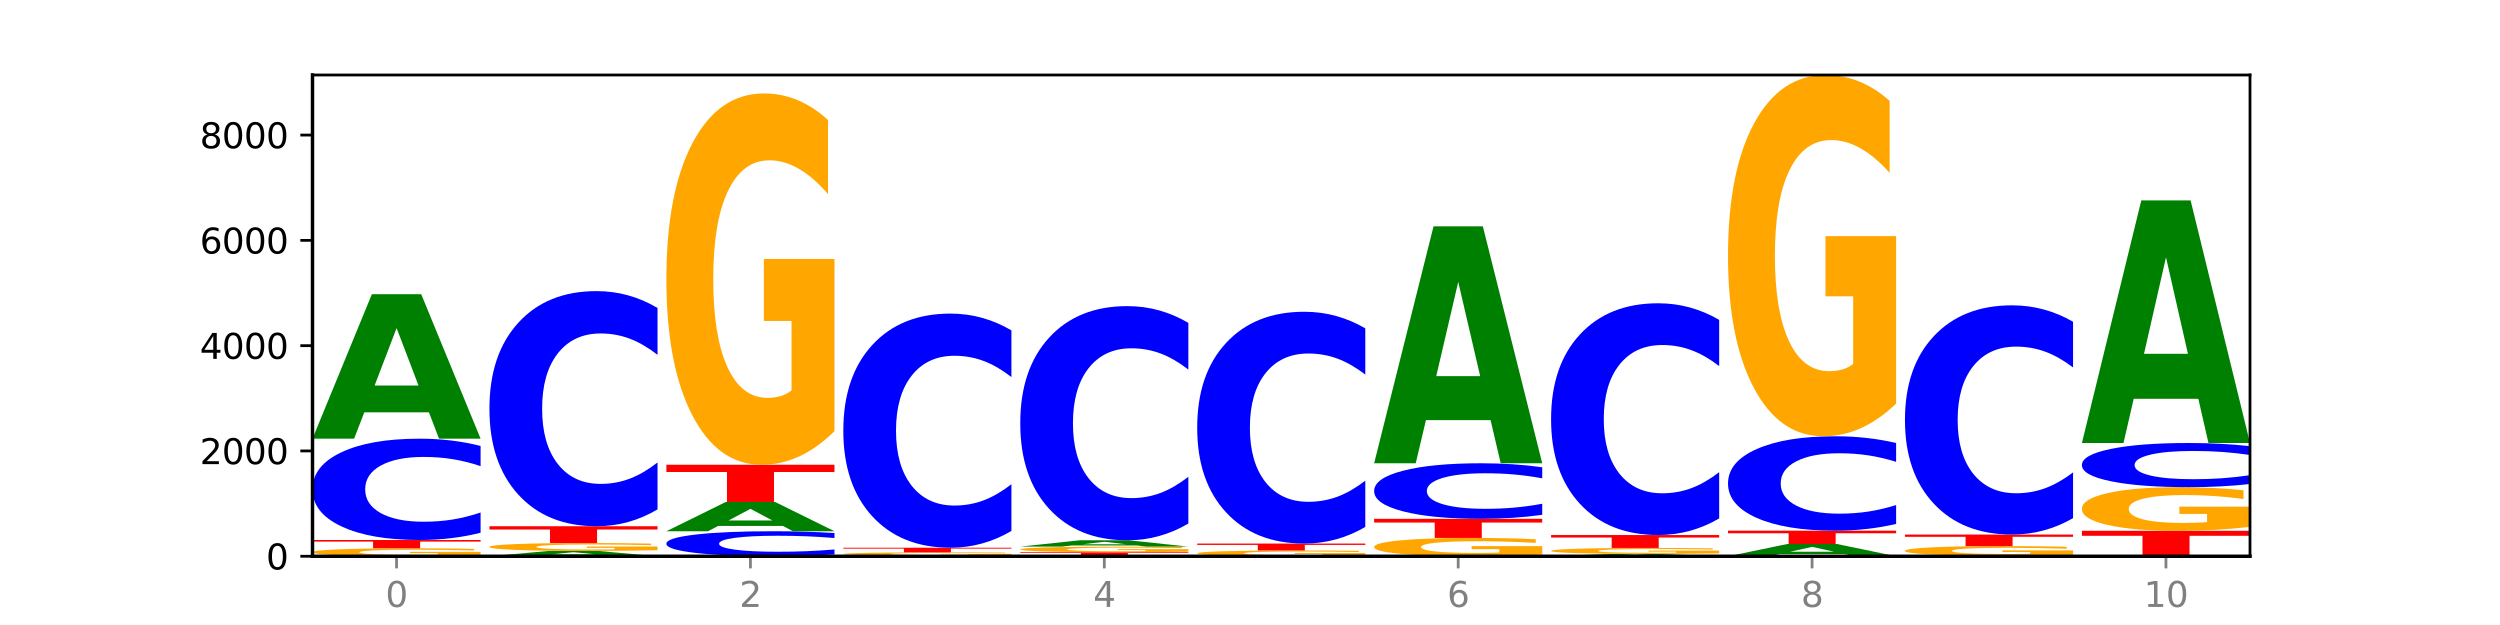 <?xml version="1.0" encoding="utf-8" standalone="no"?>
<!DOCTYPE svg PUBLIC "-//W3C//DTD SVG 1.1//EN"
  "http://www.w3.org/Graphics/SVG/1.1/DTD/svg11.dtd">
<svg xmlns:xlink="http://www.w3.org/1999/xlink" width="720pt" height="180pt" viewBox="0 0 720 180" xmlns="http://www.w3.org/2000/svg" version="1.1">
 <defs>
  <style type="text/css">*{stroke-linejoin: round; stroke-linecap: butt}</style>
 </defs>
 <g id="figure_1">
  <g id="patch_1">
   <path d="M 0 180 
L 720 180 
L 720 0 
L 0 0 
z
" style="fill: #ffffff"/>
  </g>
  <g id="axes_1">
   <g id="patch_2">
    <path d="M 90 160.2 
L 648 160.2 
L 648 21.6 
L 90 21.6 
z
" style="fill: #ffffff"/>
   </g>
   <g id="line2d_1">
    <path d="M 90 160.2 
L 648 160.2 
" clip-path="url(#pd603af365d)" style="fill: none; stroke: #000000; stroke-width: 0.5; stroke-linecap: square"/>
   </g>
   <g id="patch_3">
    <path d="M 138.411 159.993 
Q 133.529 160.096 128.277 160.148 
Q 123.026 160.2 117.428 160.2 
Q 104.777 160.2 97.389 159.892 
Q 90 159.583 90 159.056 
Q 90 158.522 97.519 158.216 
Q 105.048 157.91 118.144 157.91 
Q 123.189 157.91 127.811 157.952 
Q 132.444 157.993 136.545 158.075 
L 136.545 158.531 
Q 132.313 158.426 128.126 158.375 
Q 123.938 158.323 119.728 158.323 
Q 111.938 158.323 107.717 158.513 
Q 103.497 158.703 103.497 159.056 
Q 103.497 159.406 107.566 159.597 
Q 111.634 159.788 119.12 159.788 
Q 121.16 159.788 122.907 159.777 
Q 124.654 159.765 126.042 159.742 
L 126.042 159.313 
L 118.068 159.313 
L 118.068 158.932 
L 138.411 158.932 
L 138.411 159.993 
z
" clip-path="url(#pd603af365d)" style="fill: #ffa600"/>
   </g>
   <g id="patch_4">
    <path d="M 90 155.515 
L 138.411 155.515 
L 138.411 155.982 
L 120.994 155.982 
L 120.994 157.91 
L 107.45 157.91 
L 107.45 155.982 
L 90 155.982 
L 90 155.515 
z
" clip-path="url(#pd603af365d)" style="fill: #ff0000"/>
   </g>
   <g id="patch_5">
    <path d="M 138.411 153.424 
Q 134.361 154.46 129.983 154.985 
Q 125.604 155.515 120.835 155.515 
Q 106.613 155.515 98.306 151.586 
Q 90 147.657 90 140.938 
Q 90 134.194 98.306 130.271 
Q 106.613 126.342 120.835 126.342 
Q 125.604 126.342 129.983 126.873 
Q 134.361 127.397 138.411 128.433 
L 138.411 134.249 
Q 134.325 132.875 130.361 132.236 
Q 126.397 131.597 122.018 131.597 
Q 114.163 131.597 109.662 134.086 
Q 105.173 136.569 105.173 140.938 
Q 105.173 145.288 109.662 147.777 
Q 114.163 150.26 122.018 150.26 
Q 126.397 150.26 130.361 149.621 
Q 134.325 148.976 138.411 147.602 
L 138.411 153.424 
z
" clip-path="url(#pd603af365d)" style="fill: #0000ff"/>
   </g>
   <g id="patch_6">
    <path d="M 123.534 118.76 
L 104.916 118.76 
L 101.977 126.342 
L 90 126.342 
L 107.104 84.721 
L 121.307 84.721 
L 138.411 126.342 
L 126.444 126.342 
L 123.534 118.76 
z
M 107.886 111.035 
L 120.535 111.035 
L 114.22 94.48 
L 107.886 111.035 
z
" clip-path="url(#pd603af365d)" style="fill: #008000"/>
   </g>
   <g id="patch_7">
    <path d="M 174.493 159.921 
L 155.875 159.921 
L 152.935 160.2 
L 140.959 160.2 
L 158.063 158.669 
L 172.266 158.669 
L 189.37 160.2 
L 177.403 160.2 
L 174.493 159.921 
z
M 158.845 159.637 
L 171.494 159.637 
L 165.179 159.028 
L 158.845 159.637 
z
" clip-path="url(#pd603af365d)" style="fill: #008000"/>
   </g>
   <g id="patch_8">
    <path d="M 189.37 158.463 
Q 184.488 158.566 179.236 158.617 
Q 173.985 158.669 168.387 158.669 
Q 155.736 158.669 148.347 158.362 
Q 140.959 158.056 140.959 157.532 
Q 140.959 157.002 148.478 156.698 
Q 156.007 156.394 169.103 156.394 
Q 174.148 156.394 178.77 156.436 
Q 183.403 156.476 187.504 156.557 
L 187.504 157.011 
Q 183.272 156.907 179.084 156.856 
Q 174.896 156.804 170.687 156.804 
Q 162.897 156.804 158.676 156.993 
Q 154.456 157.181 154.456 157.532 
Q 154.456 157.88 158.524 158.07 
Q 162.593 158.259 170.079 158.259 
Q 172.119 158.259 173.866 158.248 
Q 175.613 158.237 177.001 158.213 
L 177.001 157.788 
L 169.027 157.788 
L 169.027 157.409 
L 189.37 157.409 
L 189.37 158.463 
z
" clip-path="url(#pd603af365d)" style="fill: #ffa600"/>
   </g>
   <g id="patch_9">
    <path d="M 140.959 151.557 
L 189.37 151.557 
L 189.37 152.501 
L 171.953 152.501 
L 171.953 156.394 
L 158.409 156.394 
L 158.409 152.501 
L 140.959 152.501 
L 140.959 151.557 
z
" clip-path="url(#pd603af365d)" style="fill: #ff0000"/>
   </g>
   <g id="patch_10">
    <path d="M 189.37 146.704 
Q 185.32 149.11 180.942 150.326 
Q 176.563 151.557 171.794 151.557 
Q 157.572 151.557 149.265 142.437 
Q 140.959 133.317 140.959 117.721 
Q 140.959 102.068 149.265 92.962 
Q 157.572 83.842 171.794 83.842 
Q 176.563 83.842 180.942 85.073 
Q 185.32 86.29 189.37 88.696 
L 189.37 102.194 
Q 185.284 99.005 181.32 97.522 
Q 177.356 96.039 172.977 96.039 
Q 165.122 96.039 160.621 101.816 
Q 156.132 107.579 156.132 117.721 
Q 156.132 127.82 160.621 133.597 
Q 165.122 139.36 172.977 139.36 
Q 177.356 139.36 181.32 137.877 
Q 185.284 136.381 189.37 133.191 
L 189.37 146.704 
z
" clip-path="url(#pd603af365d)" style="fill: #0000ff"/>
   </g>
   <g id="patch_11">
    <path d="M 240.329 159.684 
Q 236.279 159.94 231.9 160.069 
Q 227.522 160.2 222.753 160.2 
Q 208.53 160.2 200.224 159.23 
Q 191.918 158.26 191.918 156.601 
Q 191.918 154.936 200.224 153.968 
Q 208.53 152.998 222.753 152.998 
Q 227.522 152.998 231.9 153.129 
Q 236.279 153.258 240.329 153.514 
L 240.329 154.95 
Q 236.243 154.611 232.279 154.453 
Q 228.314 154.295 223.936 154.295 
Q 216.081 154.295 211.58 154.91 
Q 207.091 155.523 207.091 156.601 
Q 207.091 157.675 211.58 158.29 
Q 216.081 158.903 223.936 158.903 
Q 228.314 158.903 232.279 158.745 
Q 236.243 158.586 240.329 158.247 
L 240.329 159.684 
z
" clip-path="url(#pd603af365d)" style="fill: #0000ff"/>
   </g>
   <g id="patch_12">
    <path d="M 225.452 151.462 
L 206.834 151.462 
L 203.894 152.998 
L 191.918 152.998 
L 209.021 144.568 
L 223.225 144.568 
L 240.329 152.998 
L 228.362 152.998 
L 225.452 151.462 
z
M 209.803 149.897 
L 222.453 149.897 
L 216.138 146.544 
L 209.803 149.897 
z
" clip-path="url(#pd603af365d)" style="fill: #008000"/>
   </g>
   <g id="patch_13">
    <path d="M 191.918 133.848 
L 240.329 133.848 
L 240.329 135.938 
L 222.912 135.938 
L 222.912 144.568 
L 209.368 144.568 
L 209.368 135.938 
L 191.918 135.938 
L 191.918 133.848 
z
" clip-path="url(#pd603af365d)" style="fill: #ff0000"/>
   </g>
   <g id="patch_14">
    <path d="M 240.329 124.172 
Q 235.446 129.01 230.195 131.44 
Q 224.944 133.848 219.346 133.848 
Q 206.695 133.848 199.306 119.445 
Q 191.918 105.041 191.918 80.41 
Q 191.918 55.492 199.437 41.2 
Q 206.966 26.907 220.062 26.907 
Q 225.107 26.907 229.729 28.851 
Q 234.361 30.773 238.463 34.572 
L 238.463 55.89 
Q 234.231 51.008 230.043 48.6 
Q 225.855 46.17 221.646 46.17 
Q 213.856 46.17 209.635 55.05 
Q 205.415 63.909 205.415 80.41 
Q 205.415 96.757 209.483 105.682 
Q 213.552 114.585 221.038 114.585 
Q 223.078 114.585 224.825 114.077 
Q 226.571 113.546 227.96 112.442 
L 227.96 92.428 
L 219.986 92.428 
L 219.986 74.601 
L 240.329 74.601 
L 240.329 124.172 
z
" clip-path="url(#pd603af365d)" style="fill: #ffa600"/>
   </g>
   <g id="patch_15">
    <path d="M 276.411 160.17 
L 257.793 160.17 
L 254.853 160.2 
L 242.877 160.2 
L 259.98 160.033 
L 274.184 160.033 
L 291.288 160.2 
L 279.321 160.2 
L 276.411 160.17 
z
M 260.762 160.139 
L 273.412 160.139 
L 267.097 160.072 
L 260.762 160.139 
z
" clip-path="url(#pd603af365d)" style="fill: #008000"/>
   </g>
   <g id="patch_16">
    <path d="M 291.288 159.947 
Q 286.405 159.99 281.154 160.012 
Q 275.903 160.033 270.305 160.033 
Q 257.654 160.033 250.265 159.905 
Q 242.877 159.776 242.877 159.556 
Q 242.877 159.333 250.395 159.206 
Q 257.925 159.078 271.021 159.078 
Q 276.066 159.078 280.688 159.095 
Q 285.32 159.113 289.422 159.146 
L 289.422 159.337 
Q 285.19 159.293 281.002 159.272 
Q 276.814 159.25 272.605 159.25 
Q 264.815 159.25 260.594 159.329 
Q 256.374 159.408 256.374 159.556 
Q 256.374 159.702 260.442 159.782 
Q 264.511 159.861 271.997 159.861 
Q 274.037 159.861 275.784 159.857 
Q 277.53 159.852 278.919 159.842 
L 278.919 159.663 
L 270.945 159.663 
L 270.945 159.504 
L 291.288 159.504 
L 291.288 159.947 
z
" clip-path="url(#pd603af365d)" style="fill: #ffa600"/>
   </g>
   <g id="patch_17">
    <path d="M 242.877 157.744 
L 291.288 157.744 
L 291.288 158.004 
L 273.871 158.004 
L 273.871 159.078 
L 260.327 159.078 
L 260.327 158.004 
L 242.877 158.004 
L 242.877 157.744 
z
" clip-path="url(#pd603af365d)" style="fill: #ff0000"/>
   </g>
   <g id="patch_18">
    <path d="M 291.288 152.911 
Q 287.238 155.306 282.859 156.518 
Q 278.481 157.744 273.711 157.744 
Q 259.489 157.744 251.183 148.662 
Q 242.877 139.581 242.877 124.051 
Q 242.877 108.465 251.183 99.398 
Q 259.489 90.316 273.711 90.316 
Q 278.481 90.316 282.859 91.542 
Q 287.238 92.754 291.288 95.149 
L 291.288 108.59 
Q 287.202 105.415 283.237 103.938 
Q 279.273 102.462 274.895 102.462 
Q 267.04 102.462 262.539 108.214 
Q 258.05 113.953 258.05 124.051 
Q 258.05 134.107 262.539 139.86 
Q 267.04 145.598 274.895 145.598 
Q 279.273 145.598 283.237 144.122 
Q 287.202 142.631 291.288 139.456 
L 291.288 152.911 
z
" clip-path="url(#pd603af365d)" style="fill: #0000ff"/>
   </g>
   <g id="patch_19">
    <path d="M 293.836 159.048 
L 342.247 159.048 
L 342.247 159.272 
L 324.83 159.272 
L 324.83 160.2 
L 311.286 160.2 
L 311.286 159.272 
L 293.836 159.272 
L 293.836 159.048 
z
" clip-path="url(#pd603af365d)" style="fill: #ff0000"/>
   </g>
   <g id="patch_20">
    <path d="M 342.247 158.901 
Q 337.364 158.974 332.113 159.011 
Q 326.862 159.048 321.263 159.048 
Q 308.613 159.048 301.224 158.829 
Q 293.836 158.611 293.836 158.237 
Q 293.836 157.859 301.354 157.642 
Q 308.884 157.425 321.98 157.425 
Q 327.025 157.425 331.647 157.455 
Q 336.279 157.484 340.38 157.542 
L 340.38 157.865 
Q 336.149 157.791 331.961 157.754 
Q 327.773 157.718 323.564 157.718 
Q 315.774 157.718 311.553 157.852 
Q 307.333 157.987 307.333 158.237 
Q 307.333 158.485 311.401 158.62 
Q 315.47 158.755 322.956 158.755 
Q 324.996 158.755 326.742 158.748 
Q 328.489 158.74 329.878 158.723 
L 329.878 158.419 
L 321.904 158.419 
L 321.904 158.149 
L 342.247 158.149 
L 342.247 158.901 
z
" clip-path="url(#pd603af365d)" style="fill: #ffa600"/>
   </g>
   <g id="patch_21">
    <path d="M 327.37 157.094 
L 308.752 157.094 
L 305.812 157.425 
L 293.836 157.425 
L 310.939 155.606 
L 325.143 155.606 
L 342.247 157.425 
L 330.28 157.425 
L 327.37 157.094 
z
M 311.721 156.756 
L 324.371 156.756 
L 318.056 156.032 
L 311.721 156.756 
z
" clip-path="url(#pd603af365d)" style="fill: #008000"/>
   </g>
   <g id="patch_22">
    <path d="M 342.247 150.772 
Q 338.197 153.168 333.818 154.38 
Q 329.439 155.606 324.67 155.606 
Q 310.448 155.606 302.142 146.522 
Q 293.836 137.439 293.836 121.905 
Q 293.836 106.316 302.142 97.247 
Q 310.448 88.163 324.67 88.163 
Q 329.439 88.163 333.818 89.389 
Q 338.197 90.601 342.247 92.997 
L 342.247 106.441 
Q 338.16 103.265 334.196 101.788 
Q 330.232 100.311 325.853 100.311 
Q 317.998 100.311 313.498 106.065 
Q 309.009 111.805 309.009 121.905 
Q 309.009 131.964 313.498 137.718 
Q 317.998 143.457 325.853 143.457 
Q 330.232 143.457 334.196 141.981 
Q 338.16 140.49 342.247 137.314 
L 342.247 150.772 
z
" clip-path="url(#pd603af365d)" style="fill: #0000ff"/>
   </g>
   <g id="patch_23">
    <path d="M 393.205 160.049 
Q 388.323 160.125 383.072 160.162 
Q 377.821 160.2 372.222 160.2 
Q 359.572 160.2 352.183 159.975 
Q 344.795 159.751 344.795 159.367 
Q 344.795 158.978 352.313 158.755 
Q 359.843 158.532 372.938 158.532 
Q 377.983 158.532 382.605 158.562 
Q 387.238 158.592 391.339 158.652 
L 391.339 158.984 
Q 387.108 158.908 382.92 158.87 
Q 378.732 158.833 374.522 158.833 
Q 366.732 158.833 362.512 158.971 
Q 358.291 159.109 358.291 159.367 
Q 358.291 159.622 362.36 159.761 
Q 366.429 159.9 373.915 159.9 
Q 375.955 159.9 377.701 159.892 
Q 379.448 159.883 380.837 159.866 
L 380.837 159.554 
L 372.862 159.554 
L 372.862 159.276 
L 393.205 159.276 
L 393.205 160.049 
z
" clip-path="url(#pd603af365d)" style="fill: #ffa600"/>
   </g>
   <g id="patch_24">
    <path d="M 344.795 156.546 
L 393.205 156.546 
L 393.205 156.933 
L 375.789 156.933 
L 375.789 158.532 
L 362.245 158.532 
L 362.245 156.933 
L 344.795 156.933 
L 344.795 156.546 
z
" clip-path="url(#pd603af365d)" style="fill: #ff0000"/>
   </g>
   <g id="patch_25">
    <path d="M 393.205 151.761 
Q 389.156 154.132 384.777 155.332 
Q 380.398 156.546 375.629 156.546 
Q 361.407 156.546 353.101 147.554 
Q 344.795 138.563 344.795 123.186 
Q 344.795 107.755 353.101 98.777 
Q 361.407 89.786 375.629 89.786 
Q 380.398 89.786 384.777 90.999 
Q 389.156 92.199 393.205 94.571 
L 393.205 107.879 
Q 389.119 104.735 385.155 103.273 
Q 381.191 101.811 376.812 101.811 
Q 368.957 101.811 364.457 107.506 
Q 359.968 113.188 359.968 123.186 
Q 359.968 133.143 364.457 138.839 
Q 368.957 144.52 376.812 144.52 
Q 381.191 144.52 385.155 143.059 
Q 389.119 141.583 393.205 138.439 
L 393.205 151.761 
z
" clip-path="url(#pd603af365d)" style="fill: #0000ff"/>
   </g>
   <g id="patch_26">
    <path d="M 444.164 159.723 
Q 439.282 159.961 434.031 160.081 
Q 428.78 160.2 423.181 160.2 
Q 410.531 160.2 403.142 159.489 
Q 395.753 158.779 395.753 157.563 
Q 395.753 156.334 403.272 155.629 
Q 410.802 154.923 423.897 154.923 
Q 428.942 154.923 433.564 155.019 
Q 438.197 155.114 442.298 155.302 
L 442.298 156.354 
Q 438.067 156.113 433.879 155.994 
Q 429.691 155.874 425.481 155.874 
Q 417.691 155.874 413.471 156.312 
Q 409.25 156.749 409.25 157.563 
Q 409.25 158.37 413.319 158.81 
Q 417.388 159.25 424.874 159.25 
Q 426.914 159.25 428.66 159.224 
Q 430.407 159.198 431.796 159.144 
L 431.796 158.156 
L 423.821 158.156 
L 423.821 157.277 
L 444.164 157.277 
L 444.164 159.723 
z
" clip-path="url(#pd603af365d)" style="fill: #ffa600"/>
   </g>
   <g id="patch_27">
    <path d="M 395.753 149.419 
L 444.164 149.419 
L 444.164 150.493 
L 426.748 150.493 
L 426.748 154.923 
L 413.204 154.923 
L 413.204 150.493 
L 395.753 150.493 
L 395.753 149.419 
z
" clip-path="url(#pd603af365d)" style="fill: #ff0000"/>
   </g>
   <g id="patch_28">
    <path d="M 444.164 148.273 
Q 440.115 148.841 435.736 149.129 
Q 431.357 149.419 426.588 149.419 
Q 412.366 149.419 404.06 147.265 
Q 395.753 145.111 395.753 141.426 
Q 395.753 137.729 404.06 135.578 
Q 412.366 133.423 426.588 133.423 
Q 431.357 133.423 435.736 133.714 
Q 440.115 134.001 444.164 134.57 
L 444.164 137.758 
Q 440.078 137.005 436.114 136.655 
Q 432.15 136.305 427.771 136.305 
Q 419.916 136.305 415.415 137.669 
Q 410.927 139.031 410.927 141.426 
Q 410.927 143.812 415.415 145.177 
Q 419.916 146.538 427.771 146.538 
Q 432.15 146.538 436.114 146.188 
Q 440.078 145.834 444.164 145.081 
L 444.164 148.273 
z
" clip-path="url(#pd603af365d)" style="fill: #0000ff"/>
   </g>
   <g id="patch_29">
    <path d="M 429.288 120.994 
L 410.67 120.994 
L 407.73 133.423 
L 395.753 133.423 
L 412.857 65.192 
L 427.061 65.192 
L 444.164 133.423 
L 432.198 133.423 
L 429.288 120.994 
z
M 413.639 108.33 
L 426.289 108.33 
L 419.974 81.19 
L 413.639 108.33 
z
" clip-path="url(#pd603af365d)" style="fill: #008000"/>
   </g>
   <g id="patch_30">
    <path d="M 480.247 160.078 
L 461.629 160.078 
L 458.689 160.2 
L 446.712 160.2 
L 463.816 159.533 
L 478.02 159.533 
L 495.123 160.2 
L 483.157 160.2 
L 480.247 160.078 
z
M 464.598 159.955 
L 477.248 159.955 
L 470.933 159.689 
L 464.598 159.955 
z
" clip-path="url(#pd603af365d)" style="fill: #008000"/>
   </g>
   <g id="patch_31">
    <path d="M 495.123 159.376 
Q 490.241 159.455 484.99 159.494 
Q 479.739 159.533 474.14 159.533 
Q 461.489 159.533 454.101 159.3 
Q 446.712 159.067 446.712 158.669 
Q 446.712 158.266 454.231 158.035 
Q 461.761 157.804 474.856 157.804 
Q 479.901 157.804 484.523 157.836 
Q 489.156 157.867 493.257 157.928 
L 493.257 158.273 
Q 489.026 158.194 484.838 158.155 
Q 480.65 158.116 476.44 158.116 
Q 468.65 158.116 464.43 158.259 
Q 460.209 158.402 460.209 158.669 
Q 460.209 158.933 464.278 159.078 
Q 468.346 159.221 475.833 159.221 
Q 477.872 159.221 479.619 159.213 
Q 481.366 159.205 482.755 159.187 
L 482.755 158.863 
L 474.78 158.863 
L 474.78 158.575 
L 495.123 158.575 
L 495.123 159.376 
z
" clip-path="url(#pd603af365d)" style="fill: #ffa600"/>
   </g>
   <g id="patch_32">
    <path d="M 446.712 154.09 
L 495.123 154.09 
L 495.123 154.814 
L 477.707 154.814 
L 477.707 157.804 
L 464.163 157.804 
L 464.163 154.814 
L 446.712 154.814 
L 446.712 154.09 
z
" clip-path="url(#pd603af365d)" style="fill: #ff0000"/>
   </g>
   <g id="patch_33">
    <path d="M 495.123 149.305 
Q 491.074 151.677 486.695 152.876 
Q 482.316 154.09 477.547 154.09 
Q 463.325 154.09 455.019 145.1 
Q 446.712 136.111 446.712 120.738 
Q 446.712 105.309 455.019 96.334 
Q 463.325 87.344 477.547 87.344 
Q 482.316 87.344 486.695 88.558 
Q 491.074 89.757 495.123 92.129 
L 495.123 105.434 
Q 491.037 102.29 487.073 100.829 
Q 483.109 99.367 478.73 99.367 
Q 470.875 99.367 466.374 105.061 
Q 461.886 110.742 461.886 120.738 
Q 461.886 130.692 466.374 136.386 
Q 470.875 142.067 478.73 142.067 
Q 483.109 142.067 487.073 140.605 
Q 491.037 139.13 495.123 135.987 
L 495.123 149.305 
z
" clip-path="url(#pd603af365d)" style="fill: #0000ff"/>
   </g>
   <g id="patch_34">
    <path d="M 531.206 159.556 
L 512.587 159.556 
L 509.648 160.2 
L 497.671 160.2 
L 514.775 156.667 
L 528.979 156.667 
L 546.082 160.2 
L 534.116 160.2 
L 531.206 159.556 
z
M 515.557 158.901 
L 528.206 158.901 
L 521.892 157.495 
L 515.557 158.901 
z
" clip-path="url(#pd603af365d)" style="fill: #008000"/>
   </g>
   <g id="patch_35">
    <path d="M 497.671 152.831 
L 546.082 152.831 
L 546.082 153.579 
L 528.666 153.579 
L 528.666 156.667 
L 515.122 156.667 
L 515.122 153.579 
L 497.671 153.579 
L 497.671 152.831 
z
" clip-path="url(#pd603af365d)" style="fill: #ff0000"/>
   </g>
   <g id="patch_36">
    <path d="M 546.082 150.882 
Q 542.033 151.848 537.654 152.337 
Q 533.275 152.831 528.506 152.831 
Q 514.284 152.831 505.978 149.17 
Q 497.671 145.508 497.671 139.246 
Q 497.671 132.962 505.978 129.306 
Q 514.284 125.645 528.506 125.645 
Q 533.275 125.645 537.654 126.139 
Q 542.033 126.628 546.082 127.593 
L 546.082 133.013 
Q 541.996 131.732 538.032 131.137 
Q 534.068 130.542 529.689 130.542 
Q 521.834 130.542 517.333 132.861 
Q 512.845 135.175 512.845 139.246 
Q 512.845 143.301 517.333 145.62 
Q 521.834 147.934 529.689 147.934 
Q 534.068 147.934 538.032 147.339 
Q 541.996 146.738 546.082 145.457 
L 546.082 150.882 
z
" clip-path="url(#pd603af365d)" style="fill: #0000ff"/>
   </g>
   <g id="patch_37">
    <path d="M 546.082 116.231 
Q 541.2 120.938 535.949 123.302 
Q 530.697 125.645 525.099 125.645 
Q 512.448 125.645 505.06 111.632 
Q 497.671 97.619 497.671 73.655 
Q 497.671 49.411 505.19 35.506 
Q 512.72 21.6 525.815 21.6 
Q 530.86 21.6 535.482 23.491 
Q 540.115 25.361 544.216 29.058 
L 544.216 49.798 
Q 539.985 45.048 535.797 42.706 
Q 531.609 40.341 527.399 40.341 
Q 519.609 40.341 515.389 48.981 
Q 511.168 57.6 511.168 73.655 
Q 511.168 89.559 515.237 98.242 
Q 519.305 106.903 526.792 106.903 
Q 528.831 106.903 530.578 106.409 
Q 532.325 105.893 533.714 104.819 
L 533.714 85.346 
L 525.739 85.346 
L 525.739 68.002 
L 546.082 68.002 
L 546.082 116.231 
z
" clip-path="url(#pd603af365d)" style="fill: #ffa600"/>
   </g>
   <g id="patch_38">
    <path d="M 582.164 160.172 
L 563.546 160.172 
L 560.607 160.2 
L 548.63 160.2 
L 565.734 160.048 
L 579.937 160.048 
L 597.041 160.2 
L 585.074 160.2 
L 582.164 160.172 
z
M 566.516 160.144 
L 579.165 160.144 
L 572.85 160.084 
L 566.516 160.144 
z
" clip-path="url(#pd603af365d)" style="fill: #008000"/>
   </g>
   <g id="patch_39">
    <path d="M 597.041 159.797 
Q 592.159 159.923 586.908 159.986 
Q 581.656 160.048 576.058 160.048 
Q 563.407 160.048 556.019 159.675 
Q 548.63 159.301 548.63 158.662 
Q 548.63 158.015 556.149 157.644 
Q 563.679 157.274 576.774 157.274 
Q 581.819 157.274 586.441 157.324 
Q 591.074 157.374 595.175 157.473 
L 595.175 158.026 
Q 590.944 157.899 586.756 157.837 
Q 582.568 157.773 578.358 157.773 
Q 570.568 157.773 566.348 158.004 
Q 562.127 158.234 562.127 158.662 
Q 562.127 159.086 566.196 159.318 
Q 570.264 159.549 577.75 159.549 
Q 579.79 159.549 581.537 159.535 
Q 583.284 159.522 584.673 159.493 
L 584.673 158.974 
L 576.698 158.974 
L 576.698 158.511 
L 597.041 158.511 
L 597.041 159.797 
z
" clip-path="url(#pd603af365d)" style="fill: #ffa600"/>
   </g>
   <g id="patch_40">
    <path d="M 548.63 153.953 
L 597.041 153.953 
L 597.041 154.601 
L 579.624 154.601 
L 579.624 157.274 
L 566.081 157.274 
L 566.081 154.601 
L 548.63 154.601 
L 548.63 153.953 
z
" clip-path="url(#pd603af365d)" style="fill: #ff0000"/>
   </g>
   <g id="patch_41">
    <path d="M 597.041 149.221 
Q 592.992 151.567 588.613 152.753 
Q 584.234 153.953 579.465 153.953 
Q 565.243 153.953 556.936 145.062 
Q 548.63 136.17 548.63 120.965 
Q 548.63 105.705 556.936 96.827 
Q 565.243 87.936 579.465 87.936 
Q 584.234 87.936 588.613 89.136 
Q 592.992 90.322 597.041 92.668 
L 597.041 105.828 
Q 592.955 102.718 588.991 101.273 
Q 585.027 99.827 580.648 99.827 
Q 572.793 99.827 568.292 105.459 
Q 563.804 111.078 563.804 120.965 
Q 563.804 130.811 568.292 136.443 
Q 572.793 142.061 580.648 142.061 
Q 585.027 142.061 588.991 140.616 
Q 592.955 139.157 597.041 136.048 
L 597.041 149.221 
z
" clip-path="url(#pd603af365d)" style="fill: #0000ff"/>
   </g>
   <g id="patch_42">
    <path d="M 599.589 152.877 
L 648 152.877 
L 648 154.305 
L 630.583 154.305 
L 630.583 160.2 
L 617.04 160.2 
L 617.04 154.305 
L 599.589 154.305 
L 599.589 152.877 
z
" clip-path="url(#pd603af365d)" style="fill: #ff0000"/>
   </g>
   <g id="patch_43">
    <path d="M 648 151.739 
Q 643.118 152.308 637.866 152.594 
Q 632.615 152.877 627.017 152.877 
Q 614.366 152.877 606.978 151.184 
Q 599.589 149.491 599.589 146.596 
Q 599.589 143.667 607.108 141.987 
Q 614.637 140.307 627.733 140.307 
Q 632.778 140.307 637.4 140.535 
Q 642.033 140.761 646.134 141.208 
L 646.134 143.713 
Q 641.903 143.14 637.715 142.857 
Q 633.527 142.571 629.317 142.571 
Q 621.527 142.571 617.306 143.615 
Q 613.086 144.656 613.086 146.596 
Q 613.086 148.517 617.155 149.566 
Q 621.223 150.612 628.709 150.612 
Q 630.749 150.612 632.496 150.553 
Q 634.243 150.49 635.631 150.361 
L 635.631 148.008 
L 627.657 148.008 
L 627.657 145.913 
L 648 145.913 
L 648 151.739 
z
" clip-path="url(#pd603af365d)" style="fill: #ffa600"/>
   </g>
   <g id="patch_44">
    <path d="M 648 139.395 
Q 643.951 139.847 639.572 140.076 
Q 635.193 140.307 630.424 140.307 
Q 616.202 140.307 607.895 138.594 
Q 599.589 136.88 599.589 133.95 
Q 599.589 131.01 607.895 129.299 
Q 616.202 127.586 630.424 127.586 
Q 635.193 127.586 639.572 127.817 
Q 643.951 128.045 648 128.497 
L 648 131.033 
Q 643.914 130.434 639.95 130.156 
Q 635.986 129.877 631.607 129.877 
Q 623.752 129.877 619.251 130.962 
Q 614.762 132.045 614.762 133.95 
Q 614.762 135.847 619.251 136.933 
Q 623.752 138.015 631.607 138.015 
Q 635.986 138.015 639.95 137.737 
Q 643.914 137.456 648 136.857 
L 648 139.395 
z
" clip-path="url(#pd603af365d)" style="fill: #0000ff"/>
   </g>
   <g id="patch_45">
    <path d="M 633.123 114.858 
L 614.505 114.858 
L 611.566 127.586 
L 599.589 127.586 
L 616.693 57.717 
L 630.896 57.717 
L 648 127.586 
L 636.033 127.586 
L 633.123 114.858 
z
M 617.475 101.89 
L 630.124 101.89 
L 623.809 74.099 
L 617.475 101.89 
z
" clip-path="url(#pd603af365d)" style="fill: #008000"/>
   </g>
   <g id="matplotlib.axis_1">
    <g id="xtick_1">
     <g id="line2d_2">
      <defs>
       <path id="m65ada1815d" d="M 0 0 
L 0 3.5 
" style="stroke: #808080; stroke-width: 0.8"/>
      </defs>
      <g>
       <use xlink:href="#m65ada1815d" x="114.205" y="160.2" style="fill: #808080; stroke: #808080; stroke-width: 0.8"/>
      </g>
     </g>
     <g id="text_1">
      <!-- 0 -->
      <g style="fill: #808080" transform="translate(111.024 174.798) scale(0.1 -0.1)">
       <defs>
        <path id="DejaVuSans-30" d="M 2034 4250 
Q 1547 4250 1301 3770 
Q 1056 3291 1056 2328 
Q 1056 1369 1301 889 
Q 1547 409 2034 409 
Q 2525 409 2770 889 
Q 3016 1369 3016 2328 
Q 3016 3291 2770 3770 
Q 2525 4250 2034 4250 
z
M 2034 4750 
Q 2819 4750 3233 4129 
Q 3647 3509 3647 2328 
Q 3647 1150 3233 529 
Q 2819 -91 2034 -91 
Q 1250 -91 836 529 
Q 422 1150 422 2328 
Q 422 3509 836 4129 
Q 1250 4750 2034 4750 
z
" transform="scale(0.016)"/>
       </defs>
       <use xlink:href="#DejaVuSans-30"/>
      </g>
     </g>
    </g>
    <g id="xtick_2">
     <g id="line2d_3">
      <g>
       <use xlink:href="#m65ada1815d" x="216.123" y="160.2" style="fill: #808080; stroke: #808080; stroke-width: 0.8"/>
      </g>
     </g>
     <g id="text_2">
      <!-- 2 -->
      <g style="fill: #808080" transform="translate(212.942 174.798) scale(0.1 -0.1)">
       <defs>
        <path id="DejaVuSans-32" d="M 1228 531 
L 3431 531 
L 3431 0 
L 469 0 
L 469 531 
Q 828 903 1448 1529 
Q 2069 2156 2228 2338 
Q 2531 2678 2651 2914 
Q 2772 3150 2772 3378 
Q 2772 3750 2511 3984 
Q 2250 4219 1831 4219 
Q 1534 4219 1204 4116 
Q 875 4013 500 3803 
L 500 4441 
Q 881 4594 1212 4672 
Q 1544 4750 1819 4750 
Q 2544 4750 2975 4387 
Q 3406 4025 3406 3419 
Q 3406 3131 3298 2873 
Q 3191 2616 2906 2266 
Q 2828 2175 2409 1742 
Q 1991 1309 1228 531 
z
" transform="scale(0.016)"/>
       </defs>
       <use xlink:href="#DejaVuSans-32"/>
      </g>
     </g>
    </g>
    <g id="xtick_3">
     <g id="line2d_4">
      <g>
       <use xlink:href="#m65ada1815d" x="318.041" y="160.2" style="fill: #808080; stroke: #808080; stroke-width: 0.8"/>
      </g>
     </g>
     <g id="text_3">
      <!-- 4 -->
      <g style="fill: #808080" transform="translate(314.86 174.798) scale(0.1 -0.1)">
       <defs>
        <path id="DejaVuSans-34" d="M 2419 4116 
L 825 1625 
L 2419 1625 
L 2419 4116 
z
M 2253 4666 
L 3047 4666 
L 3047 1625 
L 3713 1625 
L 3713 1100 
L 3047 1100 
L 3047 0 
L 2419 0 
L 2419 1100 
L 313 1100 
L 313 1709 
L 2253 4666 
z
" transform="scale(0.016)"/>
       </defs>
       <use xlink:href="#DejaVuSans-34"/>
      </g>
     </g>
    </g>
    <g id="xtick_4">
     <g id="line2d_5">
      <g>
       <use xlink:href="#m65ada1815d" x="419.959" y="160.2" style="fill: #808080; stroke: #808080; stroke-width: 0.8"/>
      </g>
     </g>
     <g id="text_4">
      <!-- 6 -->
      <g style="fill: #808080" transform="translate(416.778 174.798) scale(0.1 -0.1)">
       <defs>
        <path id="DejaVuSans-36" d="M 2113 2584 
Q 1688 2584 1439 2293 
Q 1191 2003 1191 1497 
Q 1191 994 1439 701 
Q 1688 409 2113 409 
Q 2538 409 2786 701 
Q 3034 994 3034 1497 
Q 3034 2003 2786 2293 
Q 2538 2584 2113 2584 
z
M 3366 4563 
L 3366 3988 
Q 3128 4100 2886 4159 
Q 2644 4219 2406 4219 
Q 1781 4219 1451 3797 
Q 1122 3375 1075 2522 
Q 1259 2794 1537 2939 
Q 1816 3084 2150 3084 
Q 2853 3084 3261 2657 
Q 3669 2231 3669 1497 
Q 3669 778 3244 343 
Q 2819 -91 2113 -91 
Q 1303 -91 875 529 
Q 447 1150 447 2328 
Q 447 3434 972 4092 
Q 1497 4750 2381 4750 
Q 2619 4750 2861 4703 
Q 3103 4656 3366 4563 
z
" transform="scale(0.016)"/>
       </defs>
       <use xlink:href="#DejaVuSans-36"/>
      </g>
     </g>
    </g>
    <g id="xtick_5">
     <g id="line2d_6">
      <g>
       <use xlink:href="#m65ada1815d" x="521.877" y="160.2" style="fill: #808080; stroke: #808080; stroke-width: 0.8"/>
      </g>
     </g>
     <g id="text_5">
      <!-- 8 -->
      <g style="fill: #808080" transform="translate(518.695 174.798) scale(0.1 -0.1)">
       <defs>
        <path id="DejaVuSans-38" d="M 2034 2216 
Q 1584 2216 1326 1975 
Q 1069 1734 1069 1313 
Q 1069 891 1326 650 
Q 1584 409 2034 409 
Q 2484 409 2743 651 
Q 3003 894 3003 1313 
Q 3003 1734 2745 1975 
Q 2488 2216 2034 2216 
z
M 1403 2484 
Q 997 2584 770 2862 
Q 544 3141 544 3541 
Q 544 4100 942 4425 
Q 1341 4750 2034 4750 
Q 2731 4750 3128 4425 
Q 3525 4100 3525 3541 
Q 3525 3141 3298 2862 
Q 3072 2584 2669 2484 
Q 3125 2378 3379 2068 
Q 3634 1759 3634 1313 
Q 3634 634 3220 271 
Q 2806 -91 2034 -91 
Q 1263 -91 848 271 
Q 434 634 434 1313 
Q 434 1759 690 2068 
Q 947 2378 1403 2484 
z
M 1172 3481 
Q 1172 3119 1398 2916 
Q 1625 2713 2034 2713 
Q 2441 2713 2670 2916 
Q 2900 3119 2900 3481 
Q 2900 3844 2670 4047 
Q 2441 4250 2034 4250 
Q 1625 4250 1398 4047 
Q 1172 3844 1172 3481 
z
" transform="scale(0.016)"/>
       </defs>
       <use xlink:href="#DejaVuSans-38"/>
      </g>
     </g>
    </g>
    <g id="xtick_6">
     <g id="line2d_7">
      <g>
       <use xlink:href="#m65ada1815d" x="623.795" y="160.2" style="fill: #808080; stroke: #808080; stroke-width: 0.8"/>
      </g>
     </g>
     <g id="text_6">
      <!-- 10 -->
      <g style="fill: #808080" transform="translate(617.432 174.798) scale(0.1 -0.1)">
       <defs>
        <path id="DejaVuSans-31" d="M 794 531 
L 1825 531 
L 1825 4091 
L 703 3866 
L 703 4441 
L 1819 4666 
L 2450 4666 
L 2450 531 
L 3481 531 
L 3481 0 
L 794 0 
L 794 531 
z
" transform="scale(0.016)"/>
       </defs>
       <use xlink:href="#DejaVuSans-31"/>
       <use xlink:href="#DejaVuSans-30" x="63.623"/>
      </g>
     </g>
    </g>
   </g>
   <g id="matplotlib.axis_2">
    <g id="ytick_1">
     <g id="line2d_8">
      <defs>
       <path id="m4d103114e1" d="M 0 0 
L -3.5 0 
" style="stroke: #000000; stroke-width: 0.8"/>
      </defs>
      <g>
       <use xlink:href="#m4d103114e1" x="90" y="160.2" style="stroke: #000000; stroke-width: 0.8"/>
      </g>
     </g>
     <g id="text_7">
      <!-- 0 -->
      <g transform="translate(76.638 163.999) scale(0.1 -0.1)">
       <use xlink:href="#DejaVuSans-30"/>
      </g>
     </g>
    </g>
    <g id="ytick_2">
     <g id="line2d_9">
      <g>
       <use xlink:href="#m4d103114e1" x="90" y="129.875" style="stroke: #000000; stroke-width: 0.8"/>
      </g>
     </g>
     <g id="text_8">
      <!-- 2000 -->
      <g transform="translate(57.55 133.674) scale(0.1 -0.1)">
       <use xlink:href="#DejaVuSans-32"/>
       <use xlink:href="#DejaVuSans-30" x="63.623"/>
       <use xlink:href="#DejaVuSans-30" x="127.246"/>
       <use xlink:href="#DejaVuSans-30" x="190.869"/>
      </g>
     </g>
    </g>
    <g id="ytick_3">
     <g id="line2d_10">
      <g>
       <use xlink:href="#m4d103114e1" x="90" y="99.55" style="stroke: #000000; stroke-width: 0.8"/>
      </g>
     </g>
     <g id="text_9">
      <!-- 4000 -->
      <g transform="translate(57.55 103.349) scale(0.1 -0.1)">
       <use xlink:href="#DejaVuSans-34"/>
       <use xlink:href="#DejaVuSans-30" x="63.623"/>
       <use xlink:href="#DejaVuSans-30" x="127.246"/>
       <use xlink:href="#DejaVuSans-30" x="190.869"/>
      </g>
     </g>
    </g>
    <g id="ytick_4">
     <g id="line2d_11">
      <g>
       <use xlink:href="#m4d103114e1" x="90" y="69.225" style="stroke: #000000; stroke-width: 0.8"/>
      </g>
     </g>
     <g id="text_10">
      <!-- 6000 -->
      <g transform="translate(57.55 73.024) scale(0.1 -0.1)">
       <use xlink:href="#DejaVuSans-36"/>
       <use xlink:href="#DejaVuSans-30" x="63.623"/>
       <use xlink:href="#DejaVuSans-30" x="127.246"/>
       <use xlink:href="#DejaVuSans-30" x="190.869"/>
      </g>
     </g>
    </g>
    <g id="ytick_5">
     <g id="line2d_12">
      <g>
       <use xlink:href="#m4d103114e1" x="90" y="38.9" style="stroke: #000000; stroke-width: 0.8"/>
      </g>
     </g>
     <g id="text_11">
      <!-- 8000 -->
      <g transform="translate(57.55 42.7) scale(0.1 -0.1)">
       <use xlink:href="#DejaVuSans-38"/>
       <use xlink:href="#DejaVuSans-30" x="63.623"/>
       <use xlink:href="#DejaVuSans-30" x="127.246"/>
       <use xlink:href="#DejaVuSans-30" x="190.869"/>
      </g>
     </g>
    </g>
   </g>
   <g id="patch_46">
    <path d="M 90 160.2 
L 90 21.6 
" style="fill: none; stroke: #000000; stroke-linejoin: miter; stroke-linecap: square"/>
   </g>
   <g id="patch_47">
    <path d="M 648 160.2 
L 648 21.6 
" style="fill: none; stroke: #000000; stroke-width: 0.8; stroke-linejoin: miter; stroke-linecap: square"/>
   </g>
   <g id="patch_48">
    <path d="M 90 160.2 
L 648 160.2 
" style="fill: none; stroke: #000000; stroke-linejoin: miter; stroke-linecap: square"/>
   </g>
   <g id="patch_49">
    <path d="M 90 21.6 
L 648 21.6 
" style="fill: none; stroke: #000000; stroke-width: 0.8; stroke-linejoin: miter; stroke-linecap: square"/>
   </g>
  </g>
 </g>
 <defs>
  <clipPath id="pd603af365d">
   <rect x="90" y="21.6" width="558" height="138.6"/>
  </clipPath>
 </defs>
</svg>
